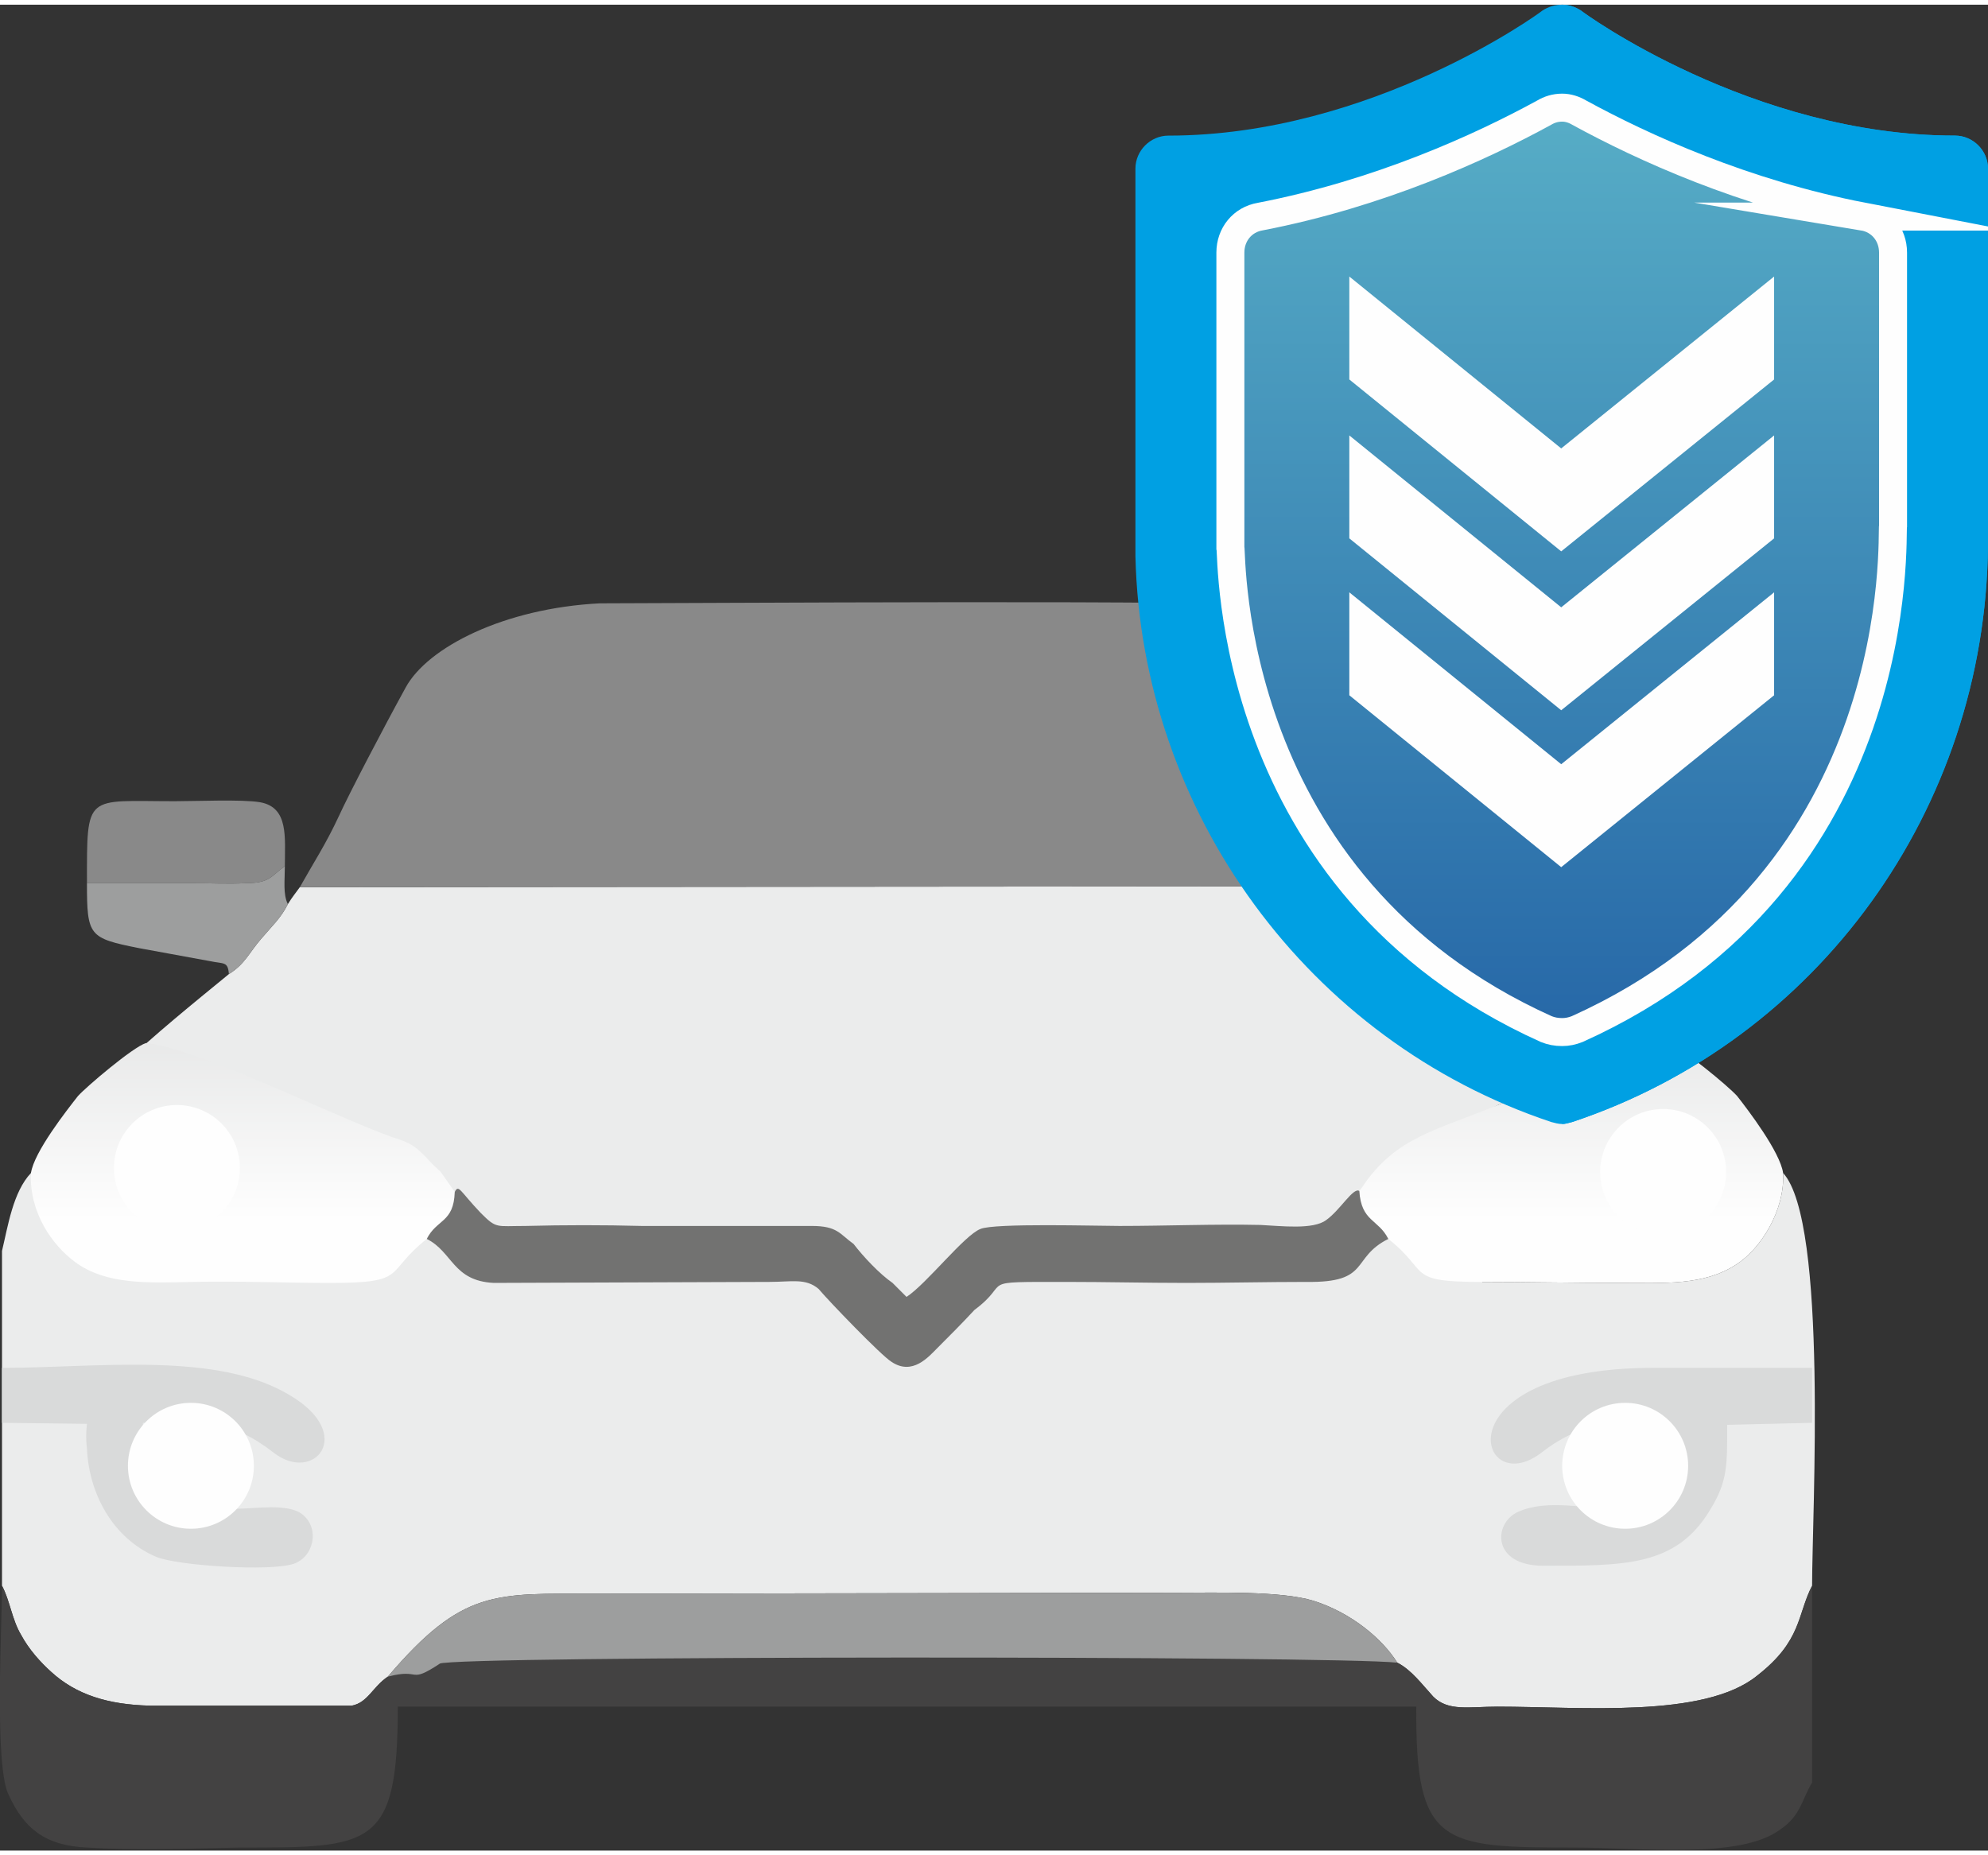<?xml version="1.0" encoding="UTF-8"?>
<!DOCTYPE svg PUBLIC "-//W3C//DTD SVG 1.1//EN" "http://www.w3.org/Graphics/SVG/1.1/DTD/svg11.dtd">
<!-- Creator: CorelDRAW 2020 (64-Bit) -->
<svg xmlns="http://www.w3.org/2000/svg" xml:space="preserve" width="75px" height="70px" version="1.1" style="shape-rendering:geometricPrecision; text-rendering:geometricPrecision; image-rendering:optimizeQuality; fill-rule:evenodd; clip-rule:evenodd"
viewBox="0 0 19.89 18.47"
 xmlns:xlink="http://www.w3.org/1999/xlink"
 xmlns:xodm="http://www.corel.com/coreldraw/odm/2003">
 <rect x="0" y="0" width="19.89" height="18.47" fill="#333333" stroke="none"/>
 <defs>
  <style type="text/css">
   <![CDATA[
    .str0 {stroke:#FEFEFE;stroke-width:0.28;stroke-miterlimit:22.926}
    .fil11 {fill:#FEFEFE}
    .fil0 {fill:#EBECEC}
    .fil6 {fill:#D9DADA}
    .fil5 {fill:#9D9E9E}
    .fil4 {fill:#898989}
    .fil7 {fill:#727271}
    .fil1 {fill:#434242}
    .fil10 {fill:#FEFEFE;fill-rule:nonzero}
    .fil8 {fill:#00A0E3;fill-rule:nonzero}
    .fil2 {fill:url(#id0)}
    .fil3 {fill:url(#id1)}
    .fil9 {fill:url(#id2);fill-rule:nonzero}
   ]]>
  </style>
  <linearGradient id="id0" gradientUnits="userSpaceOnUse" x1="9.64" y1="9.08" x2="9.64" y2="12.16">
   <stop offset="0" style="stop-opacity:1; stop-color:#D9DADA"/>
   <stop offset="1" style="stop-opacity:1; stop-color:#FEFEFE"/>
  </linearGradient>
  <linearGradient id="id1" gradientUnits="userSpaceOnUse" xlink:href="#id0" x1="9.64" y1="9.08" x2="9.64" y2="12.16">
  </linearGradient>
  <linearGradient id="id2" gradientUnits="userSpaceOnUse" x1="15.96" y1="-1.85" x2="15.96" y2="13.43">
   <stop offset="0" style="stop-opacity:1; stop-color:#66C3D0"/>
   <stop offset="1" style="stop-opacity:1; stop-color:#16509D"/>
  </linearGradient>
 </defs>
 <g id="Слой_x0020_1">
  <path class="fil0" d="M0.02 12.47c0,4.45 0,0.31 0,3.35 0.08,0.15 0.1,0.34 0.19,0.49 0.08,0.15 0.2,0.28 0.3,0.37 0.25,0.23 0.57,0.33 0.99,0.34l2.02 0c0.16,-0.03 0.21,-0.19 0.36,-0.29 0.75,-0.88 1.07,-0.83 2.08,-0.83l5.8 -0.01c0.4,0 1.05,-0.02 1.38,0.08 0.38,0.12 0.69,0.38 0.84,0.62 0.14,0.07 0.25,0.22 0.36,0.34 0.15,0.15 0.36,0.1 0.64,0.1 0.84,0 2.07,0.12 2.6,-0.31 0.45,-0.35 0.4,-0.61 0.55,-0.9 0,-0.71 0.16,-3.64 -0.29,-4.13 0.02,0.38 -0.23,0.76 -0.46,0.91 -0.33,0.22 -0.72,0.19 -1.19,0.19 -0.46,0 -0.91,-0.01 -1.36,-0.01 -0.12,-0.74 -0.31,-1.58 0.18,-1.78 0.33,-0.13 1.38,-0.6 1.68,-0.62l-0.83 -0.69c-0.12,-0.09 -0.54,-0.59 -0.59,-0.69 -0.05,-0.08 -0.07,-0.1 -0.11,-0.18l-12.16 0.01c-0.05,0.07 -0.07,0.09 -0.12,0.17 -0.07,0.14 -0.16,0.22 -0.27,0.35 -0.12,0.14 -0.16,0.25 -0.32,0.35 -0.72,0.59 -1.51,1.22 -1.98,1.99 -0.18,0.19 -0.23,0.53 -0.29,0.78z"/>
  <path class="fil1" d="M0.09 17.92c0.15,0.32 0.35,0.5 0.78,0.52 0.48,0.03 1.03,0.01 1.52,0 1.33,0 1.59,0.01 1.59,-1.41l10.19 0c-0.01,1.39 0.25,1.41 1.59,1.41 0.65,0 1.65,0.12 2.05,-0.18 0.21,-0.14 0.22,-0.31 0.32,-0.47l0 -1.97c-0.15,0.29 -0.1,0.55 -0.55,0.9 -0.53,0.43 -1.76,0.31 -2.6,0.31 -0.28,0 -0.49,0.05 -0.64,-0.1 -0.11,-0.12 -0.22,-0.27 -0.36,-0.34 -1.28,-0.31 -9.13,-0.22 -9.19,-0.17 -0.32,0.21 -0.57,0.22 -0.91,0.31 -0.15,0.1 -0.2,0.26 -0.36,0.29l-2.02 0c-0.42,-0.01 -0.74,-0.11 -0.99,-0.34 -0.1,-0.09 -0.22,-0.22 -0.3,-0.37 -0.09,-0.15 -0.11,-0.34 -0.19,-0.49 0,0.41 -0.08,1.82 0.07,2.1z"/>
  <path class="fil2" d="M13.6 11.87c0.02,0.31 0.19,0.28 0.29,0.48 0.42,0.33 0.17,0.43 0.92,0.43 0.46,0 0.92,0.01 1.38,0.01 0.47,0 0.86,0.03 1.19,-0.19 0.23,-0.15 0.48,-0.53 0.46,-0.91 -0.03,-0.21 -0.35,-0.63 -0.46,-0.77 -0.1,-0.11 -0.53,-0.46 -0.69,-0.54 -0.3,0.02 -1.35,0.49 -1.68,0.62 -0.62,0.26 -1.04,0.32 -1.38,0.83l-0.03 0.04z"/>
  <path class="fil3" d="M0.31 11.69c-0.02,0.39 0.21,0.72 0.44,0.89 0.31,0.23 0.73,0.21 1.18,0.2 0.46,-0.01 0.92,0.01 1.38,0.01 0.78,0 0.53,-0.1 0.96,-0.44 0.1,-0.2 0.27,-0.16 0.28,-0.47l-0.14 -0.2c-0.05,-0.05 -0.09,-0.08 -0.14,-0.14 -0.11,-0.11 -0.15,-0.15 -0.35,-0.21 -0.61,-0.22 -1.94,-0.89 -2.46,-0.94 -0.13,0.04 -0.6,0.44 -0.68,0.53 -0.11,0.14 -0.44,0.56 -0.47,0.77z"/>
  <path class="fil4" d="M12.86 6.02c-0.32,-0.07 -6.11,-0.03 -6.86,-0.03 -0.96,0.05 -1.72,0.44 -1.94,0.84 -0.22,0.4 -0.57,1.07 -0.67,1.29 -0.13,0.28 -0.25,0.46 -0.39,0.71l12.16 -0.01c-0.17,-0.28 -0.32,-0.51 -0.46,-0.84 -0.32,-0.93 -0.83,-1.73 -1.84,-1.96z"/>
  <path class="fil5" d="M3.88 16.73c0.34,-0.09 0.2,0.08 0.52,-0.13 0.11,-0.08 8.96,-0.08 9.58,-0.01 -0.15,-0.24 -0.46,-0.5 -0.84,-0.62 -0.33,-0.1 -0.98,-0.08 -1.38,-0.08l-5.8 0.01c-1.01,0 -1.33,-0.05 -2.08,0.83z"/>
  <path class="fil6" d="M0.02 14.19l0.85 0.01c-0.01,0.08 -0.01,0.17 0,0.25 0.02,0.44 0.25,0.89 0.69,1.08 0.21,0.09 1.15,0.15 1.38,0.07 0.2,-0.07 0.26,-0.35 0.09,-0.49 -0.14,-0.12 -0.48,-0.06 -0.67,-0.06 -0.51,0 -0.88,-0.05 -0.93,-0.55l0 -0.31c0.63,0 0.87,-0.04 1.31,0.3 0.4,0.31 0.82,-0.18 0.17,-0.57 -0.73,-0.45 -1.93,-0.28 -2.89,-0.28l0 0.55z"/>
  <path class="fil6" d="M17.28 14.21l0.85 -0.02 0 -0.55c-0.53,0 -1.06,0 -1.59,0 -2.15,0 -1.76,1.34 -1.12,0.85 0.37,-0.29 0.73,-0.35 1.3,-0.28 -0.01,1.33 -0.92,0.6 -1.53,0.87 -0.25,0.11 -0.27,0.54 0.25,0.54 0.81,0 1.33,0.01 1.67,-0.56 0.18,-0.29 0.17,-0.46 0.17,-0.85z"/>
  <path class="fil4" d="M0.87 8.79c0.35,0 0.71,0 1.06,0 0.17,0 0.36,0.01 0.53,0 0.24,0 0.25,-0.07 0.39,-0.17 0,-0.29 0.04,-0.59 -0.25,-0.64 -0.18,-0.03 -0.64,-0.01 -0.85,-0.01 -0.9,0 -0.88,-0.09 -0.88,0.82z"/>
  <path class="fil5" d="M0.87 8.79c0,0.53 0.02,0.55 0.52,0.65l0.71 0.13c0.14,0.03 0.18,0 0.19,0.13 0.16,-0.1 0.2,-0.21 0.32,-0.35 0.11,-0.13 0.2,-0.21 0.27,-0.35 -0.05,-0.1 -0.03,-0.24 -0.03,-0.38 -0.14,0.1 -0.15,0.17 -0.39,0.17 -0.17,0.01 -0.36,0 -0.53,0 -0.35,0 -0.71,0 -1.06,0z"/>
  <path class="fil7" d="M8.19 12.85c0.1,0.12 0.63,0.67 0.73,0.73 0.21,0.14 0.37,-0.05 0.46,-0.14 0.13,-0.13 0.24,-0.24 0.37,-0.38 0.39,-0.29 -0.01,-0.28 0.92,-0.28 0.4,0 0.8,0.01 1.2,0.01 0.4,0 0.8,-0.01 1.2,-0.01 0.65,0.01 0.44,-0.24 0.82,-0.43 -0.1,-0.2 -0.27,-0.17 -0.29,-0.48 -0.06,-0.04 -0.19,0.19 -0.33,0.29 -0.13,0.1 -0.45,0.06 -0.66,0.05 -0.46,-0.01 -0.94,0.01 -1.41,0.01 -0.23,0 -1.25,-0.03 -1.39,0.03 -0.16,0.06 -0.54,0.55 -0.74,0.68l-0.14 -0.14c-0.13,-0.09 -0.29,-0.26 -0.39,-0.39 -0.14,-0.1 -0.16,-0.18 -0.42,-0.18l-1.7 0c-0.39,-0.01 -0.77,-0.01 -1.16,0 -0.3,0 -0.29,0.03 -0.45,-0.13 -0.21,-0.22 -0.22,-0.29 -0.26,-0.21 -0.01,0.31 -0.18,0.27 -0.28,0.47 0.26,0.13 0.26,0.42 0.67,0.44l2.76 -0.01c0.22,0 0.36,-0.04 0.49,0.07z"/>
  <path class="fil4" d="M17.27 8.79c-0.35,0 -0.7,0 -1.06,0 -0.17,0 -0.36,0.01 -0.53,0 -0.24,0 -0.25,-0.07 -0.39,-0.17 0,-0.29 -0.04,-0.59 0.25,-0.64 0.18,-0.03 0.64,-0.01 0.85,-0.01 0.9,0 0.88,-0.09 0.88,0.82z"/>
  <path class="fil5" d="M17.27 8.79c0.01,0.53 -0.02,0.55 -0.51,0.65l-0.71 0.13c-0.15,0.03 -0.19,0 -0.2,0.13 -0.15,-0.1 -0.2,-0.21 -0.31,-0.35 -0.12,-0.13 -0.2,-0.21 -0.28,-0.35 0.05,-0.1 0.03,-0.24 0.03,-0.38 0.14,0.1 0.15,0.17 0.39,0.17 0.17,0.01 0.36,0 0.53,0 0.36,0 0.71,0 1.06,0z"/>
  <g id="_2376422893760">
   <path class="fil8" d="M19.56 1.31c-2.03,0 -3.72,-1.23 -3.74,-1.25 -0.06,-0.04 -0.13,-0.06 -0.19,-0.06 -0.07,0 -0.14,0.02 -0.2,0.06 -0.02,0.02 -1.71,1.25 -3.74,1.25 -0.18,0 -0.33,0.15 -0.33,0.33l0 3.81c0,0 0,0.06 0,0.07 0.06,2.56 1.73,4.85 4.16,5.66 0.04,0.01 0.07,0.02 0.11,0.02 0.03,0 0.06,-0.01 0.1,-0.02 2.46,-0.82 4.13,-3.13 4.16,-5.76l0 -3.78c0,-0.18 -0.15,-0.33 -0.33,-0.33l0 0z"/>
   <path class="fil8" d="M19.89 5.42l0 -3.78c0,-0.18 -0.15,-0.33 -0.33,-0.33 -2.03,0 -3.72,-1.23 -3.74,-1.25 -0.06,-0.04 -0.13,-0.06 -0.19,-0.06l0 11.2c0.03,0 0.06,-0.01 0.1,-0.02 2.46,-0.82 4.13,-3.13 4.16,-5.76l0 0z"/>
   <path class="fil9 str0" d="M18.64 2.12c-1.19,-0.23 -2.2,-0.69 -2.84,-1.04 -0.05,-0.03 -0.11,-0.05 -0.17,-0.05 -0.07,0 -0.13,0.02 -0.18,0.05 -0.64,0.35 -1.65,0.81 -2.84,1.04 -0.18,0.03 -0.3,0.18 -0.3,0.36l0 2.95c0.02,0.07 -0.06,3.37 3.16,4.82 0.05,0.02 0.1,0.03 0.16,0.03 0.05,0 0.1,-0.01 0.15,-0.03 3.35,-1.51 3.14,-4.96 3.16,-5.04l0 -2.73c0,-0.18 -0.12,-0.33 -0.3,-0.36z"/>
   <path class="fil10" d="M17.75 5.88l0 1.03 -2.13 1.72 -2.12 -1.72 0 -1.03 2.12 1.72 2.13 -1.72zm0 0.51m-1.06 1.38m-2.13 0m-1.06 -1.38m1.06 0.35m2.13 0"/>
   <path class="fil10" d="M17.75 4.31l0 1.03 -2.13 1.72 -2.12 -1.72 0 -1.03 2.12 1.72 2.13 -1.72zm0 0.51m-1.06 1.38m-2.13 0m-1.06 -1.38m1.06 0.35m2.13 0"/>
   <path class="fil10" d="M17.75 2.72l0 1.03 -2.13 1.72 -2.12 -1.72 0 -1.03 2.12 1.72 2.13 -1.72zm0 0.52m-1.06 1.37m-2.13 0m-1.06 -1.37m1.06 0.34m2.13 0"/>
  </g>
  <circle class="fil11" cx="1.77" cy="11.64" r="0.63"/>
  <circle class="fil11" cx="16.64" cy="11.68" r="0.63"/>
  <circle class="fil11" cx="16.26" cy="14.62" r="0.63"/>
  <circle class="fil11" cx="1.91" cy="14.62" r="0.63"/>
 </g>
</svg>
